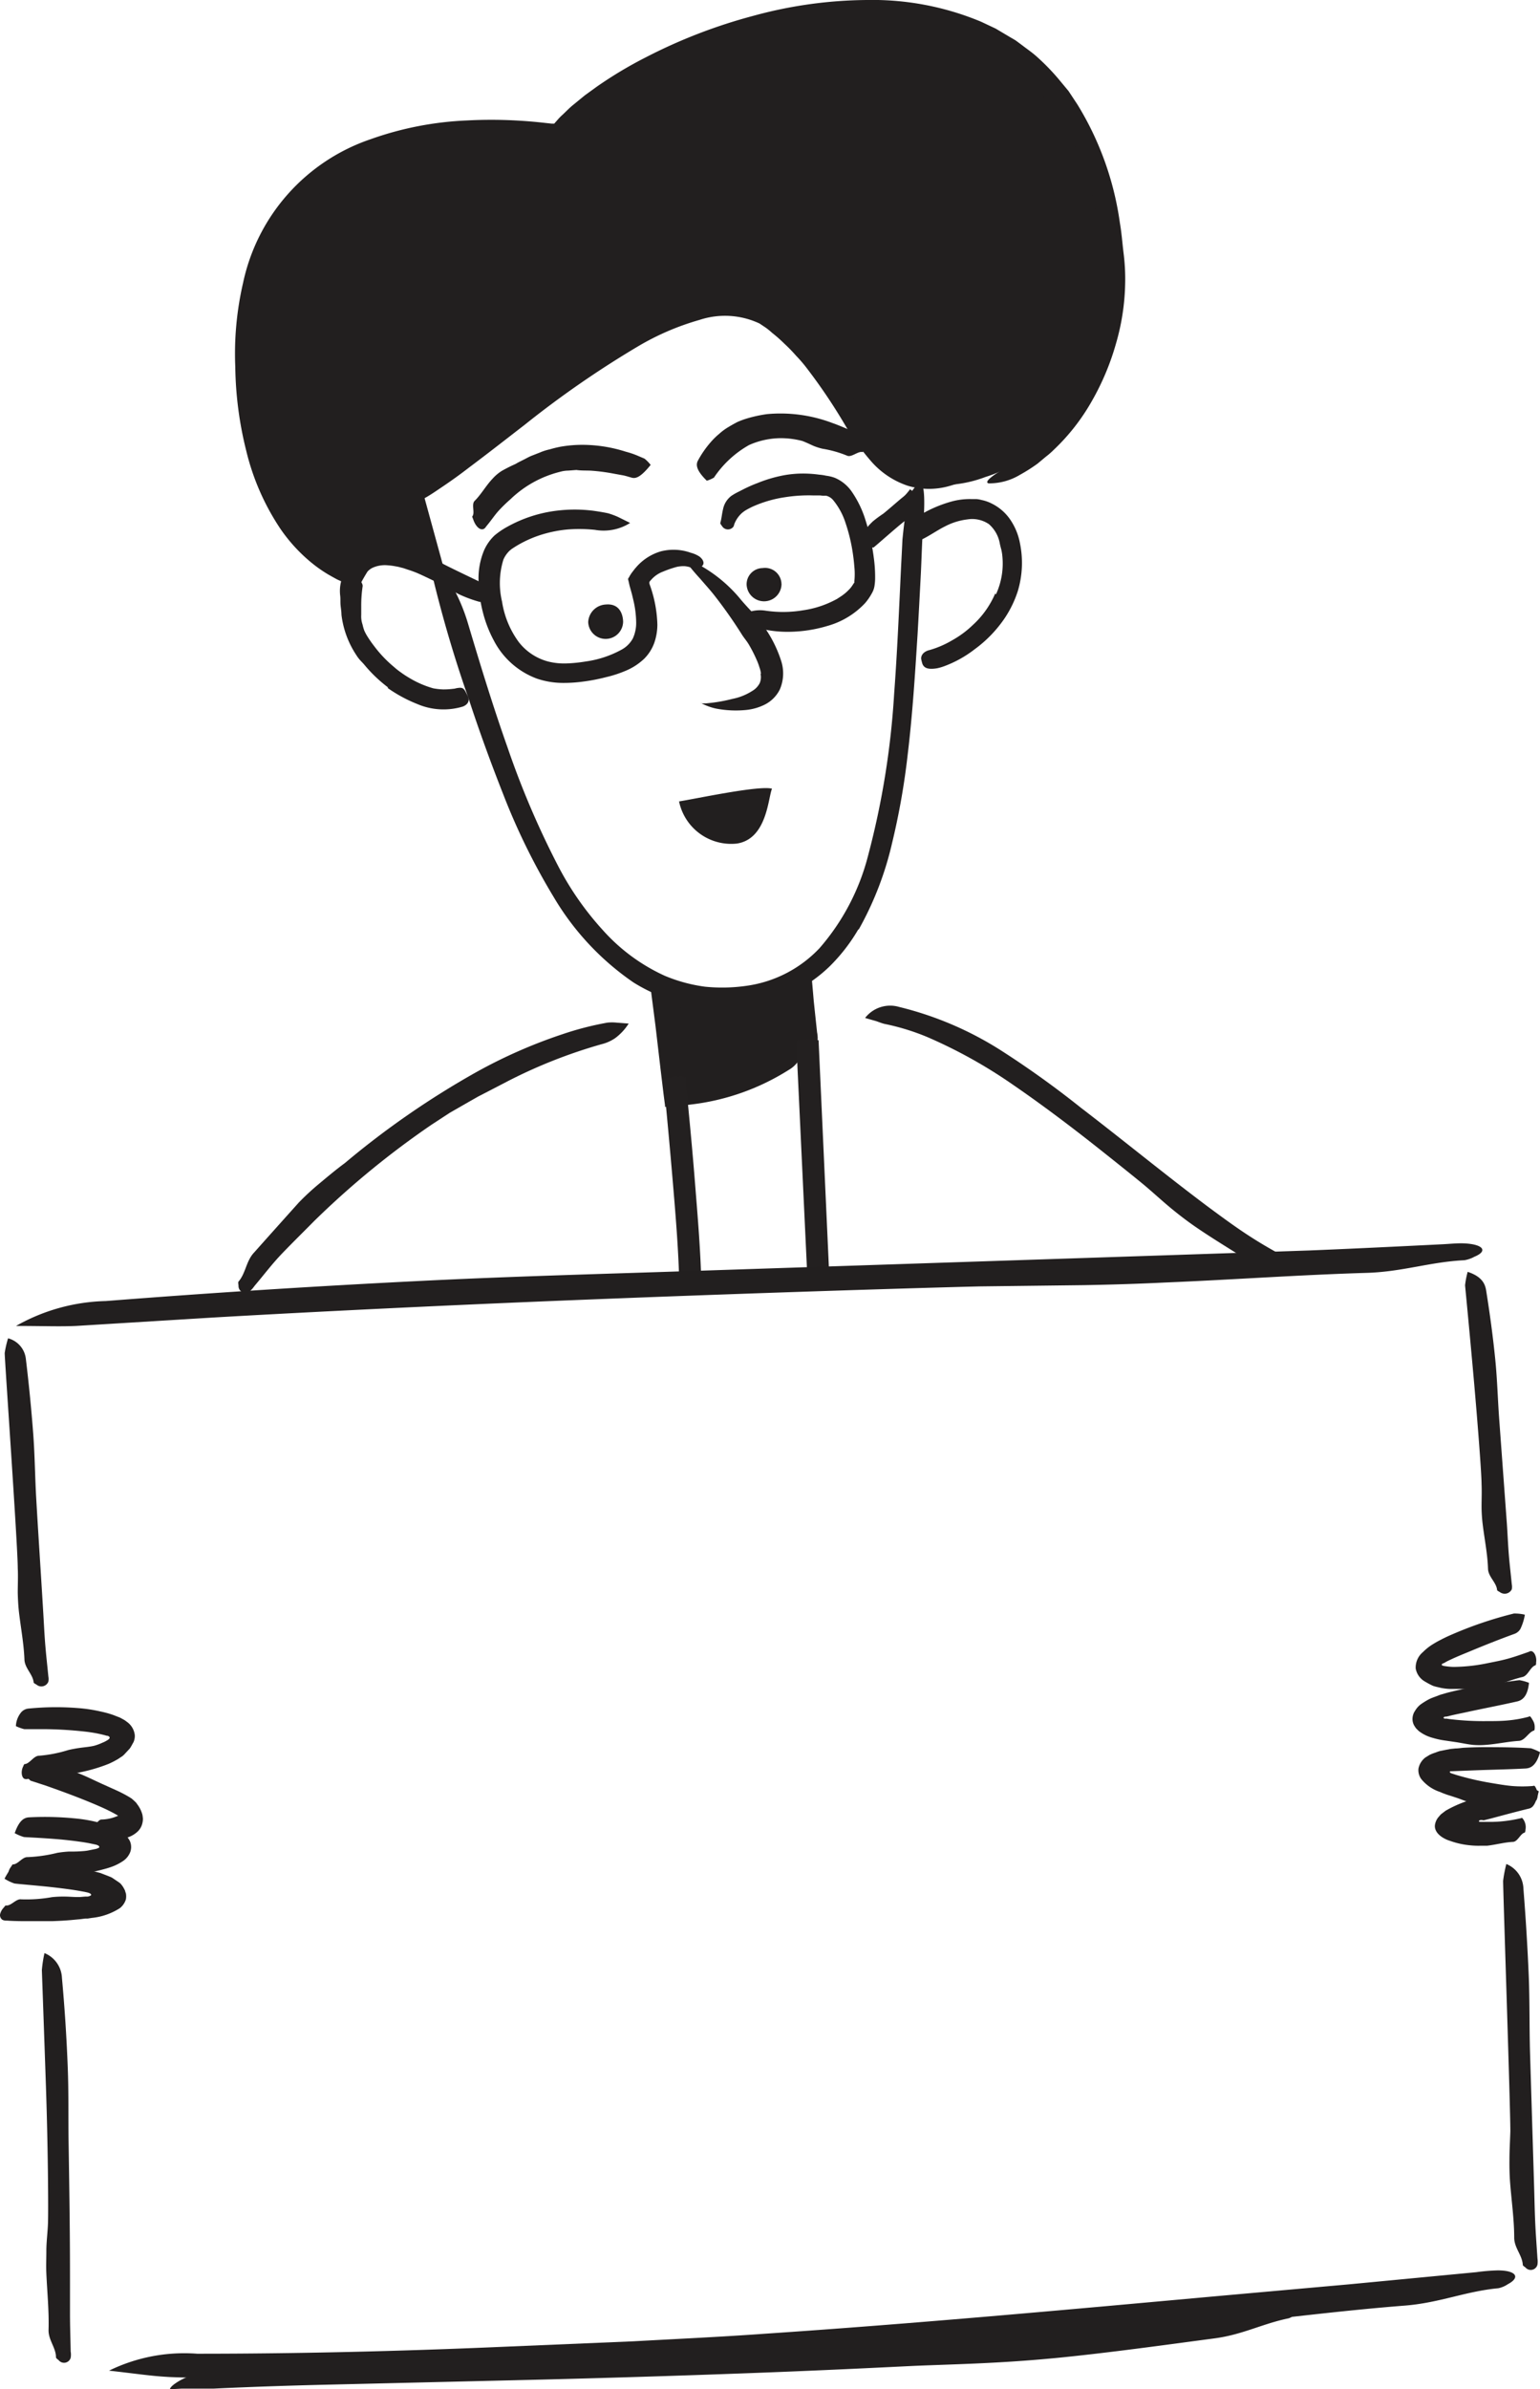 <?xml version="1.0" encoding="UTF-8"?>
<svg xmlns="http://www.w3.org/2000/svg" xmlns:xlink="http://www.w3.org/1999/xlink" id="Groupe_15070" data-name="Groupe 15070" width="111.724" height="173.182" viewBox="0 0 111.724 173.182">
  <defs>
    <clipPath id="clip-path">
      <rect id="Rectangle_7329" data-name="Rectangle 7329" width="111.724" height="173.182" fill="none"></rect>
    </clipPath>
  </defs>
  <g id="Groupe_15069" data-name="Groupe 15069" clip-path="url(#clip-path)">
    <path id="Tracé_30141" data-name="Tracé 30141" d="M24.811,341.093s-.095,0-.07-.045a1.094,1.094,0,0,1,.075-.11,1.586,1.586,0,0,1,.234-.209,4.063,4.063,0,0,1,.563-.344,6.686,6.686,0,0,1,1.251-.474,12.912,12.912,0,0,1,2.663-.389c5.983-.344,11.966-.5,17.95-.663,5.141-.14,10.281-.184,15.417-.349,8.835-.294,17.67-.7,26.466-1.446,2.593-.224,5.19-.459,7.773-.783,2.493-.3,4.931-.693,7.364-1.152.409-.08.833-.194,1.227-.229,1.052-.1,1.391.274.683.748a1.591,1.591,0,0,1-.5.309c-1.9.384-3.346,1.187-5.39,1.456-3.769.5-7.539,1.027-11.323,1.406-1.5.145-3.031.264-4.547.344-1.94.11-3.874.16-5.814.239-1.321.06-5.1.259-10.037.454s-11.034.394-17,.543l-16.229.384c-4.418.11-7.4.259-7.688.274H25.568l-.459.025h-.3Z" transform="translate(-12.403 -167.911)" fill="#221f1f"></path>
    <path id="Tracé_30142" data-name="Tracé 30142" d="M106.183,79.237a2.6,2.6,0,0,1,1.935-.449,8.707,8.707,0,0,0,2.692-.03,7.186,7.186,0,0,0,2.493-.838c.145-.1.3-.189.434-.294a3.09,3.09,0,0,0,.379-.334,1.9,1.9,0,0,0,.3-.369c.04-.06.095-.145.12-.175s0,0,0-.075a5.142,5.142,0,0,0,0-1.087c-.03-.394-.08-.793-.145-1.187a12.481,12.481,0,0,0-.5-1.994,4.98,4.98,0,0,0-.888-1.63.954.954,0,0,0-.5-.319,1.4,1.4,0,0,0-.214,0l-.254-.025h-.5a11.014,11.014,0,0,0-2.029.13,8.971,8.971,0,0,0-2.284.653c-.17.075-.339.165-.5.254a2.144,2.144,0,0,0-.369.264,2.108,2.108,0,0,0-.5.718c-.045.095-.045.2-.11.274a.5.5,0,0,1-.808-.075c-.05-.07-.14-.17-.12-.234.095-.314.11-.643.2-1a1.6,1.6,0,0,1,.593-.947,4.169,4.169,0,0,1,.5-.289l.449-.229c.3-.145.6-.284.917-.4a9.979,9.979,0,0,1,1.915-.573,7.816,7.816,0,0,1,1.6-.13,8.452,8.452,0,0,1,1,.08,3.343,3.343,0,0,1,.5.075,2.762,2.762,0,0,1,.638.155,2.837,2.837,0,0,1,1.222,1,7.52,7.52,0,0,1,1,2.074,15.546,15.546,0,0,1,.6,2.722,10.27,10.27,0,0,1,.095,1.551,3.865,3.865,0,0,1-.04.449,1.491,1.491,0,0,1-.189.558,4.056,4.056,0,0,1-.5.728,5.921,5.921,0,0,1-2.722,1.65,10.04,10.04,0,0,1-2.623.424,8.424,8.424,0,0,1-2.717-.354,3.33,3.33,0,0,1-.5-.259c-.175-.135-.354-.294-.568-.459" transform="translate(-52.556 -34.519)" fill="#221f1f"></path>
    <path id="Tracé_30143" data-name="Tracé 30143" d="M80.628,75.056a3.6,3.6,0,0,1-2.553.5,11.013,11.013,0,0,0-1.945-.03,9.207,9.207,0,0,0-1.88.364,8.371,8.371,0,0,0-1.735.753c-.135.08-.269.16-.4.249a.94.94,0,0,0-.155.115.71.71,0,0,0-.13.115,1.994,1.994,0,0,0-.394.588,5.752,5.752,0,0,0-.1,3.046,6.648,6.648,0,0,0,1.212,2.932A3.987,3.987,0,0,0,74.68,85.1a4.777,4.777,0,0,0,1.316.14,10.845,10.845,0,0,0,1.431-.145,7.512,7.512,0,0,0,2.623-.878,2.035,2.035,0,0,0,.778-.793,2.711,2.711,0,0,0,.239-1.162,7.337,7.337,0,0,0-.209-1.63l-.1-.419-.13-.469c-.045-.14-.07-.274-.1-.409l-.05-.2c0-.065.065-.12.09-.179A2.527,2.527,0,0,1,80.8,78.6c.085-.11.184-.244.234-.294a3.767,3.767,0,0,1,1.81-1.187,3.7,3.7,0,0,1,2.189.1,2.087,2.087,0,0,1,.633.279c.464.374.324.753-.15.828-.11,0-.239.07-.319.03a1.762,1.762,0,0,0-.6-.165,2.227,2.227,0,0,0-.583.05,7.723,7.723,0,0,0-1,.344,2.134,2.134,0,0,0-.833.563l-.09.1-.04.045-.025.055V79.4a.2.2,0,0,1,0,.055l.055.16a9.189,9.189,0,0,1,.524,2.822,4.074,4.074,0,0,1-.214,1.281,3.109,3.109,0,0,1-.748,1.187,4.416,4.416,0,0,1-1.366.878,8.53,8.53,0,0,1-1.406.454,13.5,13.5,0,0,1-1.77.334,10.384,10.384,0,0,1-1.446.08,5.924,5.924,0,0,1-1.785-.309,5.77,5.77,0,0,1-3.126-2.757,8.89,8.89,0,0,1-.8-2.064,9.833,9.833,0,0,1-.309-2.209,5.252,5.252,0,0,1,.414-2.309,3.393,3.393,0,0,1,.733-1.032,5.7,5.7,0,0,1,.937-.638,9.786,9.786,0,0,1,3.555-1.162,10.7,10.7,0,0,1,2.672,0c.653.09,1.047.175,1.117.194a5.853,5.853,0,0,1,.683.254Z" transform="translate(-34.914 -37.149)" fill="#221f1f"></path>
    <path id="Tracé_30144" data-name="Tracé 30144" d="M104.913,89.35a1.975,1.975,0,0,0-.11-.454,4.225,4.225,0,0,0-.2-.538,10.078,10.078,0,0,0-.563-1.107c-.155-.269-.369-.5-.538-.778a33.519,33.519,0,0,0-1.994-2.827c-.324-.409-.673-.788-1-1.172a17.506,17.506,0,0,1-1.276-1.551c-.125-.17-.13-.125,0-.03s.5.2.843.384a10.38,10.38,0,0,1,3.256,2.558c.524.653,1.172,1.246,1.69,1.955a9,9,0,0,1,1.356,2.633,2.942,2.942,0,0,1-.09,2.059,2.444,2.444,0,0,1-1.092,1.107,3.878,3.878,0,0,1-1.371.394,7.586,7.586,0,0,1-2.024-.075,3.4,3.4,0,0,1-.434-.1,4.268,4.268,0,0,1-.788-.319H100.5a2.3,2.3,0,0,0,.573,0,11.2,11.2,0,0,0,1.76-.309,4.132,4.132,0,0,0,1.456-.583,1.382,1.382,0,0,0,.538-.573,1.134,1.134,0,0,0,.055-.668Z" transform="translate(-49.706 -40.518)" fill="#221f1f"></path>
    <path id="Tracé_30145" data-name="Tracé 30145" d="M88.118,89.1a1.267,1.267,0,0,1-2.533.055,1.341,1.341,0,0,1,1.266-1.276c1.271-.12,1.261,1.182,1.266,1.222" transform="translate(-42.912 -44.059)" fill="#221f1f"></path>
    <path id="Tracé_30146" data-name="Tracé 30146" d="M111.168,83.712a1.267,1.267,0,0,1-2.533.055,1.177,1.177,0,0,1,1.162-1.192h0a1.191,1.191,0,0,1,1.354,1,1.074,1.074,0,0,1,.012.133" transform="translate(-54.47 -41.397)" fill="#221f1f"></path>
    <path id="Tracé_30147" data-name="Tracé 30147" d="M106.755,147.32c-2.992,2.623-7.03,3.385-9.663,3.62l-1-7.524a11.1,11.1,0,0,0,5.36.828,9.97,9.97,0,0,0,4.891-1.655Z" transform="translate(-48.182 -71.494)" fill="#221f1f"></path>
    <path id="Tracé_30148" data-name="Tracé 30148" d="M105.639,145.727a2.129,2.129,0,0,1-1.082,2.064,16.954,16.954,0,0,1-7.08,2.493l-.454.055c-.254.03-.5.045-.763.07l-.384.035h-.189s-.08.03-.08,0v-.095l-.1-.763-.224-1.855-.364-3.111-.464-3.61c.608.244,1.291.534,1.88.738l.409.13.234.065c.16.04.314.08.5.11a9.967,9.967,0,0,0,1.93.219,10.731,10.731,0,0,0,3.819-.588,8.335,8.335,0,0,0,1-.434,22.369,22.369,0,0,0,1.93-1.2l.14,1.586.1,1.157.08.758.16,1.5a2.2,2.2,0,0,1,.045.5c-.06.439-.424.568-.728.274-.07-.07-.179-.14-.189-.219-.08-.783-.608-1.371-.663-2.2l-.04-.533-.025-.269v-.085c0-.065,0-.135-.055-.145l-.09.085a.244.244,0,0,1-.1.09,9.091,9.091,0,0,1-1.207.558,8.362,8.362,0,0,1-1.925.469,13.016,13.016,0,0,1-2.493.035,9.526,9.526,0,0,1-1.182-.12,11.411,11.411,0,0,1-1.192-.234l-.374-.1-.16-.05-.165-.06a.934.934,0,0,0,0,.15c.025.2.05.419.08.648.095.723.2,1.531.314,2.393s.224,1.685.339,2.558c0,.035,0,.1.03.115h.13c.439-.045.888-.115,1.316-.189a17.261,17.261,0,0,0,4.378-1.346,13.9,13.9,0,0,0,1.81-1.032,4,4,0,0,1,.5-.269Z" transform="translate(-47.36 -70.22)" fill="#221f1f"></path>
    <path id="Tracé_30149" data-name="Tracé 30149" d="M52.958,91.452a10.209,10.209,0,0,1-1.74-1.665c-.095-.11-.2-.214-.3-.324a2.614,2.614,0,0,1-.264-.354,6.727,6.727,0,0,1-1.082-2.932c0-.234-.045-.469-.065-.7s0-.444-.025-.668a2.8,2.8,0,0,1,.349-1.745c.12-.17.449.035.738.289s.573.538.538.773a9.349,9.349,0,0,0-.1,1.4v.663a1.829,1.829,0,0,0,.095.7,3.662,3.662,0,0,0,.12.424,3.337,3.337,0,0,0,.209.4,8.417,8.417,0,0,0,.524.753,8.836,8.836,0,0,0,1.431,1.5,5,5,0,0,0,.5.394,6.433,6.433,0,0,0,.543.359,7.138,7.138,0,0,0,1.8.793,4.638,4.638,0,0,0,.738.08,5.581,5.581,0,0,0,.718-.045c.1,0,.2-.045.3-.055.359-.055.469,0,.648.379.04.085.09.165.125.249.12.284,0,.563-.374.713a4.827,4.827,0,0,1-3.316-.184,10.318,10.318,0,0,1-2.154-1.167Z" transform="translate(-24.8 -41.618)" fill="#221f1f"></path>
    <path id="Tracé_30150" data-name="Tracé 30150" d="M138.753,79.467a5.347,5.347,0,0,0,.469-2.727,3.579,3.579,0,0,0-.08-.524c-.045-.165-.09-.324-.12-.5a2.415,2.415,0,0,0-.783-1.346,2.165,2.165,0,0,0-1.566-.339,4.654,4.654,0,0,0-1.605.5c-.668.329-1.261.793-1.994,1.087-.449.189-.763-1.336.08-1.85a9.3,9.3,0,0,1,2.4-1.042,4.99,4.99,0,0,1,1.411-.17h.374a2.151,2.151,0,0,1,.384.07,2.81,2.81,0,0,1,.743.264,3.492,3.492,0,0,1,1.391,1.256,4.486,4.486,0,0,1,.633,1.586,7.094,7.094,0,0,1-.15,3.49,7.839,7.839,0,0,1-.927,1.93,9.12,9.12,0,0,1-2.209,2.294,8.256,8.256,0,0,1-2.184,1.217,3.391,3.391,0,0,1-.553.16c-.723.12-1-.06-1.082-.439a1.777,1.777,0,0,1-.06-.269c0-.3.249-.534.623-.618a7.019,7.019,0,0,0,1.635-.708,7.2,7.2,0,0,0,1.5-1.112A6.611,6.611,0,0,0,138.7,79.4Z" transform="translate(-66.499 -36.379)" fill="#221f1f"></path>
    <path id="Tracé_30151" data-name="Tracé 30151" d="M89.469,35.409a8.923,8.923,0,0,1-4.876.429c-4.388-1.112-4.826-7.3-10.51-11.8C67.536,18.866,53.71,33.37,47.692,36.536c.5,1.675.957,3.445,1.466,5.26-2.313-1.082-4.742-1.461-5.619.578a10.335,10.335,0,0,1-4.647-3.894A20.576,20.576,0,0,1,35.9,28.509c-1.466-22.5,22.462-17.7,22.577-17.845,6.4-7.978,38.2-19.086,40.262,9.309.444,6.053-3.131,13.507-9.269,15.437" transform="translate(-17.968 -0.837)" fill="#221f1f"></path>
    <path id="Tracé_30152" data-name="Tracé 30152" d="M88.5,34.1A8.629,8.629,0,0,1,86,35.235a5.357,5.357,0,0,1-3.017-.03,6.086,6.086,0,0,1-2.668-1.8,17.445,17.445,0,0,1-1.83-2.543,40.455,40.455,0,0,0-2.782-4.138,9.871,9.871,0,0,0-.793-.927,11.664,11.664,0,0,0-.848-.873,10.664,10.664,0,0,0-.907-.8,4.856,4.856,0,0,0-.459-.374l-.449-.3a5.892,5.892,0,0,0-4.358-.259A18.836,18.836,0,0,0,63.443,25.1,72.146,72.146,0,0,0,55.2,30.8c-1.336,1.032-2.668,2.074-4.039,3.1q-1,.773-2.094,1.5c-.359.244-.733.5-1.112.708v.03l1.76,6.417c-.952-.419-2.124-1-2.992-1.266l-.324-.11-.184-.045a2.74,2.74,0,0,0-.334-.075,4.905,4.905,0,0,0-.643-.085,2.169,2.169,0,0,0-1.067.184,1.226,1.226,0,0,0-.364.274,13.818,13.818,0,0,0-.693,1.246c-.429-.184-.878-.379-1.306-.583-.1-.045-.229-.1-.309-.15l-.175-.095-.354-.2a10.113,10.113,0,0,1-1.316-.932A11.894,11.894,0,0,1,37.5,38.351a17.531,17.531,0,0,1-2.493-5.684,26.263,26.263,0,0,1-.793-6.073,22.775,22.775,0,0,1,.568-6.1,14.081,14.081,0,0,1,9.259-10.406,23.717,23.717,0,0,1,6.98-1.356,33.253,33.253,0,0,1,3.525,0q.873.045,1.75.135l.873.095h.184l.224-.254a3.931,3.931,0,0,1,.379-.389c.264-.244.5-.5.793-.733l.823-.673.853-.618a29.823,29.823,0,0,1,3.59-2.149,38.4,38.4,0,0,1,7.758-2.992A31.974,31.974,0,0,1,80.036,0a20.477,20.477,0,0,1,8.277,1.571l1.062.5,1,.593c.165.1.339.189.5.3l.469.349c.309.239.633.459.932.718A16.165,16.165,0,0,1,93.917,5.7c.249.3.5.6.748.9l.643.972a22.2,22.2,0,0,1,3.086,8.611c.125.718.175,1.441.264,2.164a14.8,14.8,0,0,1,.115,2.219,16.609,16.609,0,0,1-.683,4.4,18.443,18.443,0,0,1-1.73,4.1,15.039,15.039,0,0,1-2.767,3.54,5.736,5.736,0,0,1-.573.5l-.6.5a12.152,12.152,0,0,1-1.281.813,4.316,4.316,0,0,1-2.269.618c-.274-.055,0-.374.763-.843A11.22,11.22,0,0,1,90.7,33.45a11.588,11.588,0,0,0,4.079-4.383,17.981,17.981,0,0,0,1.212-2.707,21.78,21.78,0,0,0,.878-3.041,15.6,15.6,0,0,0,.354-3.041,26.71,26.71,0,0,0-.264-3.1,23.255,23.255,0,0,0-1.586-6.013,15.794,15.794,0,0,0-3.341-5.076,13.962,13.962,0,0,0-5.081-3.206,22.157,22.157,0,0,0-9.738-1,36.232,36.232,0,0,0-12.271,3.55l-.892.459c-.359.194-.783.449-1.331.758a17.475,17.475,0,0,0-1.9,1.281c-.384.264-.748.6-1.182.937l-.613.583a3.063,3.063,0,0,0-.309.319l-.434.5-.259.184-.065.05c-.065-.16-.025-.04-.04-.075h-.035l-.155.05c-.11,0-.2.085-.334.065l-.334-.04-.858-.1c-.6-.06-1.247-.115-1.945-.145a29.048,29.048,0,0,0-4.712.135,20.116,20.116,0,0,0-5.43,1.316,13.86,13.86,0,0,0-2.687,1.436,14.106,14.106,0,0,0-1.247.962l-.573.558c-.095.095-.194.189-.284.289l-.259.309a12.424,12.424,0,0,0-1.795,2.792c-.1.264-.214.529-.324.793l-.165.4-.125.419-.254.833c-.08.284-.125.578-.189.868a25.2,25.2,0,0,0-.269,7.319,20.36,20.36,0,0,0,1.994,7.185,11.583,11.583,0,0,0,2.139,2.992,8.986,8.986,0,0,0,1.4,1.137,8.438,8.438,0,0,0,.768.459l.08.04h.045s.06.035.08.025a.746.746,0,0,1,.17-.229,2.732,2.732,0,0,1,.833-.638,3.7,3.7,0,0,1,1.9-.364,5.588,5.588,0,0,1,.883.11,3.883,3.883,0,0,1,.419.095l.18.045H46.9a1.4,1.4,0,0,1,.179.06l.135.06a1.613,1.613,0,0,0-.045-.209l-.189-.678q-.344-1.242-.688-2.458c-.09-.354-.209-.718-.279-1.057l.957-.538.13-.075.06-.035.14-.045.244-.15c.165-.1.329-.209.5-.319.653-.429,1.286-.888,1.915-1.351,2.493-1.865,4.881-3.774,7.25-5.485a47.962,47.962,0,0,1,7.12-4.428,16.519,16.519,0,0,1,3.71-1.311,7.7,7.7,0,0,1,3.824.075c.15.05.3.085.449.145l.429.2a4.54,4.54,0,0,1,.8.5,6.265,6.265,0,0,1,.663.529l.608.5c.374.374.748.723,1.082,1.092a14.3,14.3,0,0,1,.937,1.1,36.777,36.777,0,0,1,2.663,3.964,25.457,25.457,0,0,0,1.665,2.543c.229.269.409.5.548.648l.3.289a4.845,4.845,0,0,0,2.543,1.336A9.343,9.343,0,0,0,88.5,34.1" transform="translate(-17.145 0)" fill="#221f1f"></path>
    <path id="Tracé_30153" data-name="Tracé 30153" d="M96.525,156.7c.244,2.493.474,4.986.688,7.509s.419,5.021.469,7.479c0,.17,1.605.174,1.6,0-.055-2.588-.274-5.076-.474-7.6s-.444-5.021-.693-7.534a3.165,3.165,0,0,0-1.586.145" transform="translate(-48.397 -78.469)" fill="#232020"></path>
    <path id="Tracé_30154" data-name="Tracé 30154" d="M115.855,151.2l.808,17.137c0,.2,1.61.125,1.591-.075l-.778-17.112a3.072,3.072,0,0,0-1.62.05" transform="translate(-58.09 -75.742)" fill="#232020"></path>
    <path id="Tracé_30155" data-name="Tracé 30155" d="M62.985,148.721a3.942,3.942,0,0,1-.967,1.047,3,3,0,0,1-1,.449,36.837,36.837,0,0,0-6.826,2.692l-1.411.733-.708.364-.693.394L50,155.192l-1.336.873a62.648,62.648,0,0,0-8.506,6.98c-.763.773-1.541,1.536-2.294,2.318s-1.356,1.591-2.029,2.383a2.038,2.038,0,0,1-.349.389.5.5,0,0,1-.808-.4c0-.1-.045-.244,0-.309.534-.618.548-1.5,1.142-2.119,1.067-1.2,2.144-2.4,3.221-3.6a17.892,17.892,0,0,1,1.421-1.321c.633-.529,1.261-1.057,1.93-1.551a61.886,61.886,0,0,1,9.473-6.557,36.54,36.54,0,0,1,6.337-2.792,22.125,22.125,0,0,1,3.241-.833,3.2,3.2,0,0,1,.663,0l.394.03Z" transform="translate(-17.376 -74.525)" fill="#221f1f"></path>
    <path id="Tracé_30156" data-name="Tracé 30156" d="M125.875,147.1a2.3,2.3,0,0,1,2.463-.8,24.548,24.548,0,0,1,7.539,3.246,68.649,68.649,0,0,1,5.649,4.059c3.151,2.413,6.2,4.921,9.334,7.26.932.688,1.86,1.371,2.817,1.994s1.87,1.147,2.832,1.65a2.305,2.305,0,0,1,.5.254.5.5,0,0,1-.2.883c-.1,0-.239.09-.319.055-.773-.389-1.655-.259-2.443-.768-1.436-.932-2.917-1.8-4.318-2.772-.558-.389-1.1-.808-1.625-1.237-.668-.553-1.306-1.142-1.969-1.7-.454-.379-1.765-1.436-3.49-2.8s-3.869-2.992-6.048-4.487a35.713,35.713,0,0,0-6.178-3.44,16.635,16.635,0,0,0-3.141-.967c-.189-.045-.379-.125-.6-.2Z" transform="translate(-63.114 -73.311)" fill="#221f1f"></path>
    <path id="Tracé_30157" data-name="Tracé 30157" d="M6.284,283.948a2.029,2.029,0,0,1,1.266,1.795q.294,3.216.419,6.442c.075,1.85.035,3.7.065,5.554.05,3.186.1,6.372.1,9.558v2.822c0,.9.035,1.8.05,2.707a1.386,1.386,0,0,1,0,.454.5.5,0,0,1-.873.174c-.075-.065-.194-.135-.194-.209,0-.693-.563-1.256-.538-1.994.04-1.356-.1-2.717-.16-4.074-.025-.543,0-1.087,0-1.63,0-.7.1-1.391.12-2.084.03-.952,0-5.42-.145-9.7s-.294-8.376-.3-8.591a9.109,9.109,0,0,1,.189-1.222" transform="translate(-3.056 -142.372)" fill="#221f1f"></path>
    <path id="Tracé_30158" data-name="Tracé 30158" d="M.929,194.568a1.738,1.738,0,0,1,1.291,1.5c.219,1.82.4,3.645.538,5.485.115,1.571.125,3.146.219,4.722.155,2.7.339,5.4.5,8.112.05.8.085,1.6.15,2.393s.15,1.531.224,2.294a1,1,0,0,1,0,.384.544.544,0,0,1-.858.214c-.08-.05-.2-.1-.209-.16-.055-.593-.648-1.032-.668-1.66-.045-1.157-.264-2.3-.4-3.46-.05-.464-.075-.927-.085-1.391,0-.593.03-1.187,0-1.78,0-1.625-.957-15.222-.947-15.586a7.035,7.035,0,0,1,.244-1.062" transform="translate(-0.343 -97.557)" fill="#221f1f"></path>
    <path id="Tracé_30159" data-name="Tracé 30159" d="M2.315,186.751a13.833,13.833,0,0,1,6.517-1.81q11.512-.9,23.09-1.471c6.626-.329,13.263-.5,19.894-.723l34.2-1.132,10.1-.339c3.226-.13,6.447-.289,9.668-.449.538-.025,1.107-.09,1.62-.065,1.381.07,1.72.558.723.967a2.292,2.292,0,0,1-.733.254c-2.493.12-4.487.843-7.11.917-4.876.145-9.753.5-14.634.7-1.95.095-3.909.155-5.864.189l-7.479.09c-3.41.075-19.445.553-34.827,1.217-7.683.334-15.2.713-20.881,1.042l-9.922.608c-1.227.055-2.433,0-4.368,0" transform="translate(-1.161 -90.632)" fill="#221f1f"></path>
    <path id="Tracé_30160" data-name="Tracé 30160" d="M218.929,270.988a1.994,1.994,0,0,1,1.246,1.79c.17,2.124.3,4.253.389,6.382.07,1.83.04,3.665.09,5.485l.289,9.473c.03.932.045,1.865.085,2.792s.11,1.785.165,2.672a1.5,1.5,0,0,1,0,.449.5.5,0,0,1-.863.214c-.075-.065-.2-.13-.2-.2-.04-.693-.618-1.227-.623-1.959,0-1.346-.2-2.692-.3-4.039-.04-.539-.05-1.077-.045-1.62,0-.683.045-1.381.065-2.069,0-1.885-.538-17.735-.524-18.154a9.591,9.591,0,0,1,.234-1.217" transform="translate(-109.654 -135.874)" fill="#221f1f"></path>
    <path id="Tracé_30161" data-name="Tracé 30161" d="M213.364,184.9c1,.334,1.251.828,1.336,1.331.269,1.68.5,3.366.668,5.061.145,1.456.179,2.922.289,4.383l.553,7.529c.05.743.08,1.5.14,2.224s.145,1.416.214,2.129a.94.94,0,0,1,0,.354.573.573,0,0,1-.767.263.556.556,0,0,1-.1-.059c-.075-.05-.2-.1-.2-.155-.05-.548-.638-.952-.658-1.531-.035-1.077-.254-2.139-.384-3.206a11.207,11.207,0,0,1-.085-1.286c0-.553.025-1.1,0-1.65,0-.753-.269-4.278-.568-7.649s-.613-6.591-.628-6.761a6.2,6.2,0,0,1,.189-.977" transform="translate(-106.886 -92.708)" fill="#221f1f"></path>
    <path id="Tracé_30162" data-name="Tracé 30162" d="M15.865,337.343a12.433,12.433,0,0,1,6.4-1.227c7.374,0,14.754-.18,22.128-.5l9.518-.4c3.171-.175,6.347-.319,9.518-.548,10.909-.733,21.809-1.73,32.708-2.717l9.668-.863,9.254-.883a14.145,14.145,0,0,1,1.551-.13c1.331,0,1.68.5.738,1a1.961,1.961,0,0,1-.688.294c-2.388.224-4.238,1.052-6.766,1.257-4.662.364-9.314.967-13.961,1.461-1.86.194-3.735.359-5.6.5l-7.17.5-12.385,1c-6.1.474-13.632,1-21.021,1.346s-14.634.514-20.118.5-9.214-.1-9.578-.14c-1.187-.065-2.343-.244-4.188-.449" transform="translate(-7.955 -165.501)" fill="#221f1f"></path>
    <path id="Tracé_30163" data-name="Tracé 30163" d="M2.315,249.561a1.687,1.687,0,0,1,.389-1,.8.8,0,0,1,.534-.264,20.135,20.135,0,0,1,3.645-.03,10.986,10.986,0,0,1,1.581.244,7.605,7.605,0,0,1,.818.219l.1.035.155.06.334.13.3.165c.1.06.179.13.269.194a1.363,1.363,0,0,1,.5.912,1.125,1.125,0,0,1-.09.5c-.095.16-.17.324-.279.474l-.4.429a1.062,1.062,0,0,1-.234.184l-.209.14a6.442,6.442,0,0,1-.688.354,12.061,12.061,0,0,1-2.717.723c-.529.085-1.062.135-1.591.194s-1,.13-1.531.17a.459.459,0,0,1-.259,0c-.224-.1-.269-.543-.115-.868.035-.075.075-.2.11-.2.384-.025.658-.6,1.047-.608a9.621,9.621,0,0,0,2.129-.414c.274-.065.553-.115.828-.155.354-.05.713-.075,1.052-.155a3.976,3.976,0,0,0,.593-.219,2.176,2.176,0,0,0,.389-.2.351.351,0,0,0,.1-.085.1.1,0,0,0,.025-.135.312.312,0,0,0-.135-.085h-.05l-.179-.05c-.13-.03-.254-.065-.389-.09-.264-.06-.543-.1-.818-.14a28.748,28.748,0,0,0-3.106-.2h-1.5a3.205,3.205,0,0,1-.618-.224" transform="translate(-1.161 -124.448)" fill="#221f1f"></path>
    <path id="Tracé_30164" data-name="Tracé 30164" d="M3.715,257.178c.409-.9.773-1,1.032-.957a17.858,17.858,0,0,1,2.578.7c.718.254,1.391.613,2.094.922l.907.409a9.4,9.4,0,0,1,.952.5l.14.09.17.15c.05.055.115.1.16.16l.115.16a2.133,2.133,0,0,1,.334.708,2.691,2.691,0,0,1,.035.289,1.441,1.441,0,0,1-.045.339,1.2,1.2,0,0,1-.329.573,1.915,1.915,0,0,1-.748.439,7.15,7.15,0,0,1-1.321.219c-.389.04-.768.095-1.147.125-.06,0-.13.04-.189,0-.16-.1-.194-.543-.08-.868,0-.075.055-.2.085-.2.284,0,.5-.588.778-.578A3.067,3.067,0,0,0,10.6,260l.055-.04.09.12a.754.754,0,0,0,.194.214l.035.03h-.06a.688.688,0,0,0-.17,0l-.08.025-.13.025c0-.033,0-.066,0-.1s-.055-.11-.045-.11,0,0,0-.035-.095-.065-.17-.115c-.189-.11-.454-.249-.768-.4-.628-.294-1.441-.628-2.244-.937s-1.6-.593-2.194-.8l-1.032-.334a3.659,3.659,0,0,1-.364-.369" transform="translate(-1.863 -128.466)" fill="#221f1f"></path>
    <path id="Tracé_30165" data-name="Tracé 30165" d="M1.663,265.331c.334-.957.7-1.137,1.062-1.152a22.562,22.562,0,0,1,3.615.11,10.669,10.669,0,0,1,1.326.244l.17.045a1.393,1.393,0,0,1,.284.085l.573.189a4.9,4.9,0,0,1,.5.244,2.442,2.442,0,0,1,.429.274,2.171,2.171,0,0,1,.384.5,1.058,1.058,0,0,1,.03.853,1.4,1.4,0,0,1-.548.648,3.777,3.777,0,0,1-1,.464c-.189.065-.389.11-.583.165l-.364.085a24.1,24.1,0,0,1-2.682.4c-.529.055-1.057.075-1.586.11s-1,.09-1.581.085a.58.58,0,0,1-.3-.03c-.3-.155-.219-.593,0-.878.05-.065.1-.184.14-.179.374,0,.678-.544,1.062-.529a10.614,10.614,0,0,0,2.154-.309,7.351,7.351,0,0,1,.868-.095,10.367,10.367,0,0,0,1.112-.04,2.883,2.883,0,0,0,.4-.065l.424-.085a.8.8,0,0,0,.194-.075.072.072,0,0,0,.05-.1.2.2,0,0,0-.1-.085.693.693,0,0,0-.179-.06l-.359-.075c-.155-.035-.324-.06-.5-.09-.668-.1-1.366-.18-1.994-.229-1.266-.1-2.269-.135-2.338-.15a3.354,3.354,0,0,1-.658-.279" transform="translate(-0.598 -132.446)" fill="#221f1f"></path>
    <path id="Tracé_30166" data-name="Tracé 30166" d="M.327,272.064c.469-.912.808-1.072,1.182-1.067a30.572,30.572,0,0,1,3.675.2l.708.11.354.075.179.04.289.075.568.15.568.219c.09.04.194.075.269.115l.209.14c.135.095.279.18.4.279a1.682,1.682,0,0,1,.254.349l.09.175a1.076,1.076,0,0,0,.06.194,1.207,1.207,0,0,1,0,.444,1.305,1.305,0,0,1-.429.628,4.611,4.611,0,0,1-2.049.713l-.284.045H6.2l-.354.045-.693.065c-.464.04-.922.065-1.386.08H2.127c-.548,0-1.047,0-1.63-.04a.648.648,0,0,1-.314-.055.4.4,0,0,1-.175-.414,1.041,1.041,0,0,1,.254-.464c.06-.06.12-.17.16-.165.384.055.733-.5,1.122-.444a10.549,10.549,0,0,0,2.234-.16,7.728,7.728,0,0,1,.892-.04c.384,0,.763.045,1.142.03l.364-.03H6.35a.677.677,0,0,0,.2-.06.075.075,0,0,0,.055-.1.216.216,0,0,0-.11-.085.992.992,0,0,0-.184-.06l-.184-.04-.5-.09c-.7-.115-1.436-.2-2.1-.274-1.336-.135-2.418-.219-2.493-.244a3.323,3.323,0,0,1-.7-.339" transform="translate(0 -135.878)" fill="#221f1f"></path>
    <path id="Tracé_30167" data-name="Tracé 30167" d="M213.9,234.662a3.812,3.812,0,0,1-.324,1.032.831.831,0,0,1-.449.364c-1.1.4-2.214.843-3.286,1.291-.459.189-.917.374-1.346.578-.11.05-.214.1-.314.155a1.29,1.29,0,0,1-.219.115.135.135,0,0,0-.075.045c-.045.045,0,.1.06.115a1.109,1.109,0,0,0,.209.04,4.187,4.187,0,0,0,.563.05,12.544,12.544,0,0,0,2.493-.274c.5-.1,1-.194,1.5-.334s.942-.3,1.416-.464c.08-.025.155-.085.244-.07.234.045.4.449.344.808,0,.08,0,.209-.06.219-.369.13-.524.753-.932.848-.758.175-1.5.5-2.259.708a4.994,4.994,0,0,1-.947.155,11.832,11.832,0,0,1-1.261,0h-.813a4.115,4.115,0,0,1-.678-.085c-.095-.03-.364-.075-.543-.145a5.814,5.814,0,0,1-.543-.289,1.361,1.361,0,0,1-.7-.962,1.451,1.451,0,0,1,.523-1.187,3.84,3.84,0,0,1,.608-.5c.145-.095.284-.175.429-.259.289-.155.573-.3.863-.429a28.4,28.4,0,0,1,4.7-1.61,3.23,3.23,0,0,1,.8.085" transform="translate(-103.274 -117.617)" fill="#221f1f"></path>
    <path id="Tracé_30168" data-name="Tracé 30168" d="M213.969,244.452c-.1,1-.5,1.261-.833,1.346-1.2.274-2.388.5-3.545.748-.5.115-1,.2-1.461.324l-.17.035h-.07a.183.183,0,0,0-.09.035c-.065.035,0,.1.035.11H208a3.077,3.077,0,0,0,.309.045,20.184,20.184,0,0,0,2.6.135c.5,0,1.037,0,1.551-.05a8.835,8.835,0,0,0,1.4-.244c.07,0,.125-.07.184-.045s.13.16.214.3a.915.915,0,0,1,.125.5c0,.085,0,.209-.06.224-.389.12-.638.718-1.087.748-.8.05-1.586.229-2.388.289a5.636,5.636,0,0,1-.962,0c-.409-.045-.818-.14-1.227-.2l-.783-.115a5.853,5.853,0,0,1-.917-.2,2.8,2.8,0,0,1-1-.5l-.18-.179a2.186,2.186,0,0,1-.14-.209.957.957,0,0,1-.12-.538,1.039,1.039,0,0,1,.184-.529,1.64,1.64,0,0,1,.4-.459,5.494,5.494,0,0,1,.613-.379c.219-.11.464-.184.7-.279a1.72,1.72,0,0,1,.279-.09l.234-.07c.155-.045.309-.08.464-.12,1.242-.3,2.433-.469,3.336-.608s1.5-.214,1.556-.214a3.548,3.548,0,0,1,.688.194" transform="translate(-103.043 -122.471)" fill="#221f1f"></path>
    <path id="Tracé_30169" data-name="Tracé 30169" d="M215.2,254.368c-.274,1-.7,1.162-1.057,1.182-1.232.065-2.438.085-3.62.13l-1.8.07h-.03c-.065.025-.03.1,0,.115l.075.035.075.025.294.095a20.881,20.881,0,0,0,2.538.583c.5.085,1.022.175,1.536.219a9.585,9.585,0,0,0,1.416,0c.075,0,.14-.045.189,0a.98.98,0,0,1,.16.334.909.909,0,0,1,.035.5c-.025.08-.055.2-.095.209-.4.05-.753.593-1.2.548-.8-.09-1.605-.05-2.408-.13a5.5,5.5,0,0,1-.942-.18c-.4-.115-.778-.279-1.172-.414l-.409-.135-.319-.1-.194-.07c-.1-.035-.224-.09-.344-.14a2.91,2.91,0,0,1-1.326-.907,1.077,1.077,0,0,1-.219-.793,1.338,1.338,0,0,1,.5-.793l.3-.184a2.572,2.572,0,0,1,.369-.15c.13-.045.254-.1.394-.135l.424-.085.219-.04a1.433,1.433,0,0,1,.184-.03l.289-.03c.2,0,.389-.035.588-.05.783-.045,1.571-.05,2.284-.04,1.426,0,2.533.07,2.613.08a3.885,3.885,0,0,1,.658.284" transform="translate(-103.474 -127.356)" fill="#221f1f"></path>
    <path id="Tracé_30170" data-name="Tracé 30170" d="M216.316,260.157c-.234,1-.449,1.2-.728,1.261-.907.219-1.825.469-2.722.708l-.5.125c-.1.03-.085,0-.095,0h-.03a.336.336,0,0,0-.17,0,.106.106,0,0,0-.1.08c0,.045.07.04.11.045h.5a9.182,9.182,0,0,0,1.227-.055,9.969,9.969,0,0,0,1.137-.194c.065,0,.115-.06.179-.025a1,1,0,0,1,.229.843c0,.075-.025.2-.06.209-.309.07-.5.658-.848.673-.633.03-1.251.209-1.885.279h-.519a5.648,5.648,0,0,1-.7-.03,5.916,5.916,0,0,1-1.461-.324,2.26,2.26,0,0,1-.6-.284,1.494,1.494,0,0,1-.314-.284.994.994,0,0,1-.13-.219.706.706,0,0,1-.055-.339,1.153,1.153,0,0,1,.224-.553c.075-.085.14-.17.224-.254l.334-.254a8.623,8.623,0,0,1,2.159-.878c.588-.17,1-.269,1.5-.374s.863-.18,1.227-.239a12.691,12.691,0,0,1,1.286-.174,2.472,2.472,0,0,1,.583.259" transform="translate(-104.682 -130.313)" fill="#221f1f"></path>
    <path id="Tracé_30171" data-name="Tracé 30171" d="M93.765,102.553a12.856,12.856,0,0,1-2.1,2.7A10.411,10.411,0,0,1,88.8,107.21a11.155,11.155,0,0,1-3.311.922,12.49,12.49,0,0,1-3.4-.035,11.97,11.97,0,0,1-4.637-1.7,19.554,19.554,0,0,1-5.779-6.178,47.446,47.446,0,0,1-3.675-7.479c-.9-2.279-1.74-4.587-2.493-6.886a91.315,91.315,0,0,1-2.638-8.945c-.424-1.89,1.586.1,2.588,3.49.9,3.022,1.82,6.023,2.867,8.975A62.729,62.729,0,0,0,72.011,98a21.721,21.721,0,0,0,3.231,4.617,13.533,13.533,0,0,0,4.487,3.3,11.459,11.459,0,0,0,2.907.788,12.377,12.377,0,0,0,3.036-.065,8.975,8.975,0,0,0,5.28-2.727,16.382,16.382,0,0,0,3.53-6.736,59.547,59.547,0,0,0,1.885-11.727c.229-3.066.354-6.108.5-9.154.035-.673.07-1.331.1-1.994.249-2.493.459-3.306.9-3.789a1.862,1.862,0,0,1,.309-.314c.324-.2.454.853.324,2.673-.115,1.341-.135,2.732-.209,4.123s-.145,2.8-.229,4.213c-.179,2.817-.359,5.724-.708,8.621a52.1,52.1,0,0,1-1.142,6.482,23.57,23.57,0,0,1-2.418,6.252Z" transform="translate(-31.497 -35.183)" fill="#221f1f"></path>
    <path id="Tracé_30172" data-name="Tracé 30172" d="M105.551,114.617c-.962-.254-5.589.748-6.746.922a3.861,3.861,0,0,0,4.2,3.056c2.179-.339,2.259-3.3,2.543-3.979" transform="translate(-49.541 -57.448)" fill="#221f1f"></path>
    <path id="Tracé_30173" data-name="Tracé 30173" d="M102.119,64.989c-.8-.778-.793-1.182-.643-1.461a7.347,7.347,0,0,1,.932-1.341,5.173,5.173,0,0,1,.6-.588,4.121,4.121,0,0,1,.678-.5c.214-.13.429-.249.648-.364a6,6,0,0,1,.7-.259,9.743,9.743,0,0,1,1.446-.314,10.641,10.641,0,0,1,4.747.643c.434.15.843.334,1.256.5a10.885,10.885,0,0,0,1.157.369.183.183,0,0,1,.17.06,1.192,1.192,0,0,1-.239,1c-.055.07-.13.189-.165.18-.314-.085-.793.409-1.112.259a8.079,8.079,0,0,0-1.77-.5,4.286,4.286,0,0,1-.663-.209c-.279-.125-.538-.254-.823-.359a6.206,6.206,0,0,0-1.5-.2,5.712,5.712,0,0,0-2.358.5,7.481,7.481,0,0,0-2.543,2.358,2.3,2.3,0,0,1-.529.229" transform="translate(-50.841 -30.143)" fill="#221f1f"></path>
    <path id="Tracé_30174" data-name="Tracé 30174" d="M81.65,66.133c-.728.9-1.077,1-1.366.922s-.469-.145-.713-.184l-.713-.13a13.674,13.674,0,0,0-1.4-.184c-.4-.035-.793,0-1.192-.06l-.588.045a2.323,2.323,0,0,0-.588.085,7.936,7.936,0,0,0-3.61,1.994,10.379,10.379,0,0,0-.917.9c-.279.324-.5.663-.828,1.052-.04.055-.11.174-.219.209-.3.1-.6-.294-.728-.683-.03-.09-.095-.214-.075-.239.219-.234-.085-.868.17-1.122.5-.5.818-1.107,1.321-1.63a3.083,3.083,0,0,1,.663-.553,10.936,10.936,0,0,1,1-.5c.1-.07.324-.179.623-.329.15-.075.309-.17.5-.249l.623-.244a3.727,3.727,0,0,1,.713-.229,8.025,8.025,0,0,1,.793-.194,9.227,9.227,0,0,1,1.71-.135,10.383,10.383,0,0,1,3.031.5,6.069,6.069,0,0,1,.947.329l.4.17a2.658,2.658,0,0,1,.449.459" transform="translate(-34.45 -32.429)" fill="#221f1f"></path>
    <path id="Tracé_30175" data-name="Tracé 30175" d="M64.932,82.993c-.5.723-.7.813-.848.778a9.43,9.43,0,0,1-1.381-.5c-.384-.17-.723-.424-1.1-.613-.638-.324-1.291-.628-1.94-.942-.189-.095-.374-.2-.568-.284s-.389-.135-.583-.2c-.03,0-.075,0-.09-.045a1.263,1.263,0,0,1,.3-.718c.04-.055.1-.145.12-.14.15.055.5-.339.623-.254a3.843,3.843,0,0,0,.9.264,1.125,1.125,0,0,1,.329.16c.13.095.244.219.374.314.354.249,3.635,1.775,3.71,1.84a1.236,1.236,0,0,1,.145.339" transform="translate(-29.294 -40.144)" fill="#221f1f"></path>
    <path id="Tracé_30176" data-name="Tracé 30176" d="M126,75.305c-.5-.718-.5-.922-.454-1a5.5,5.5,0,0,1,.723-.833,9.026,9.026,0,0,1,.758-.558c.414-.339.818-.693,1.227-1.042.12-.1.249-.194.364-.309s.2-.234.3-.349a.049.049,0,0,1,.06-.05,1.665,1.665,0,0,1,.529.573c.035.055.095.145.085.155-.08.09.174.533.07.6-.189.13-.279.379-.424.568a.605.605,0,0,1-.209.179c-.1.055-.239.08-.344.14-.289.155-2.3,1.96-2.378,1.994a.945.945,0,0,1-.3-.075" transform="translate(-62.94 -35.683)" fill="#221f1f"></path>
  </g>
</svg>

